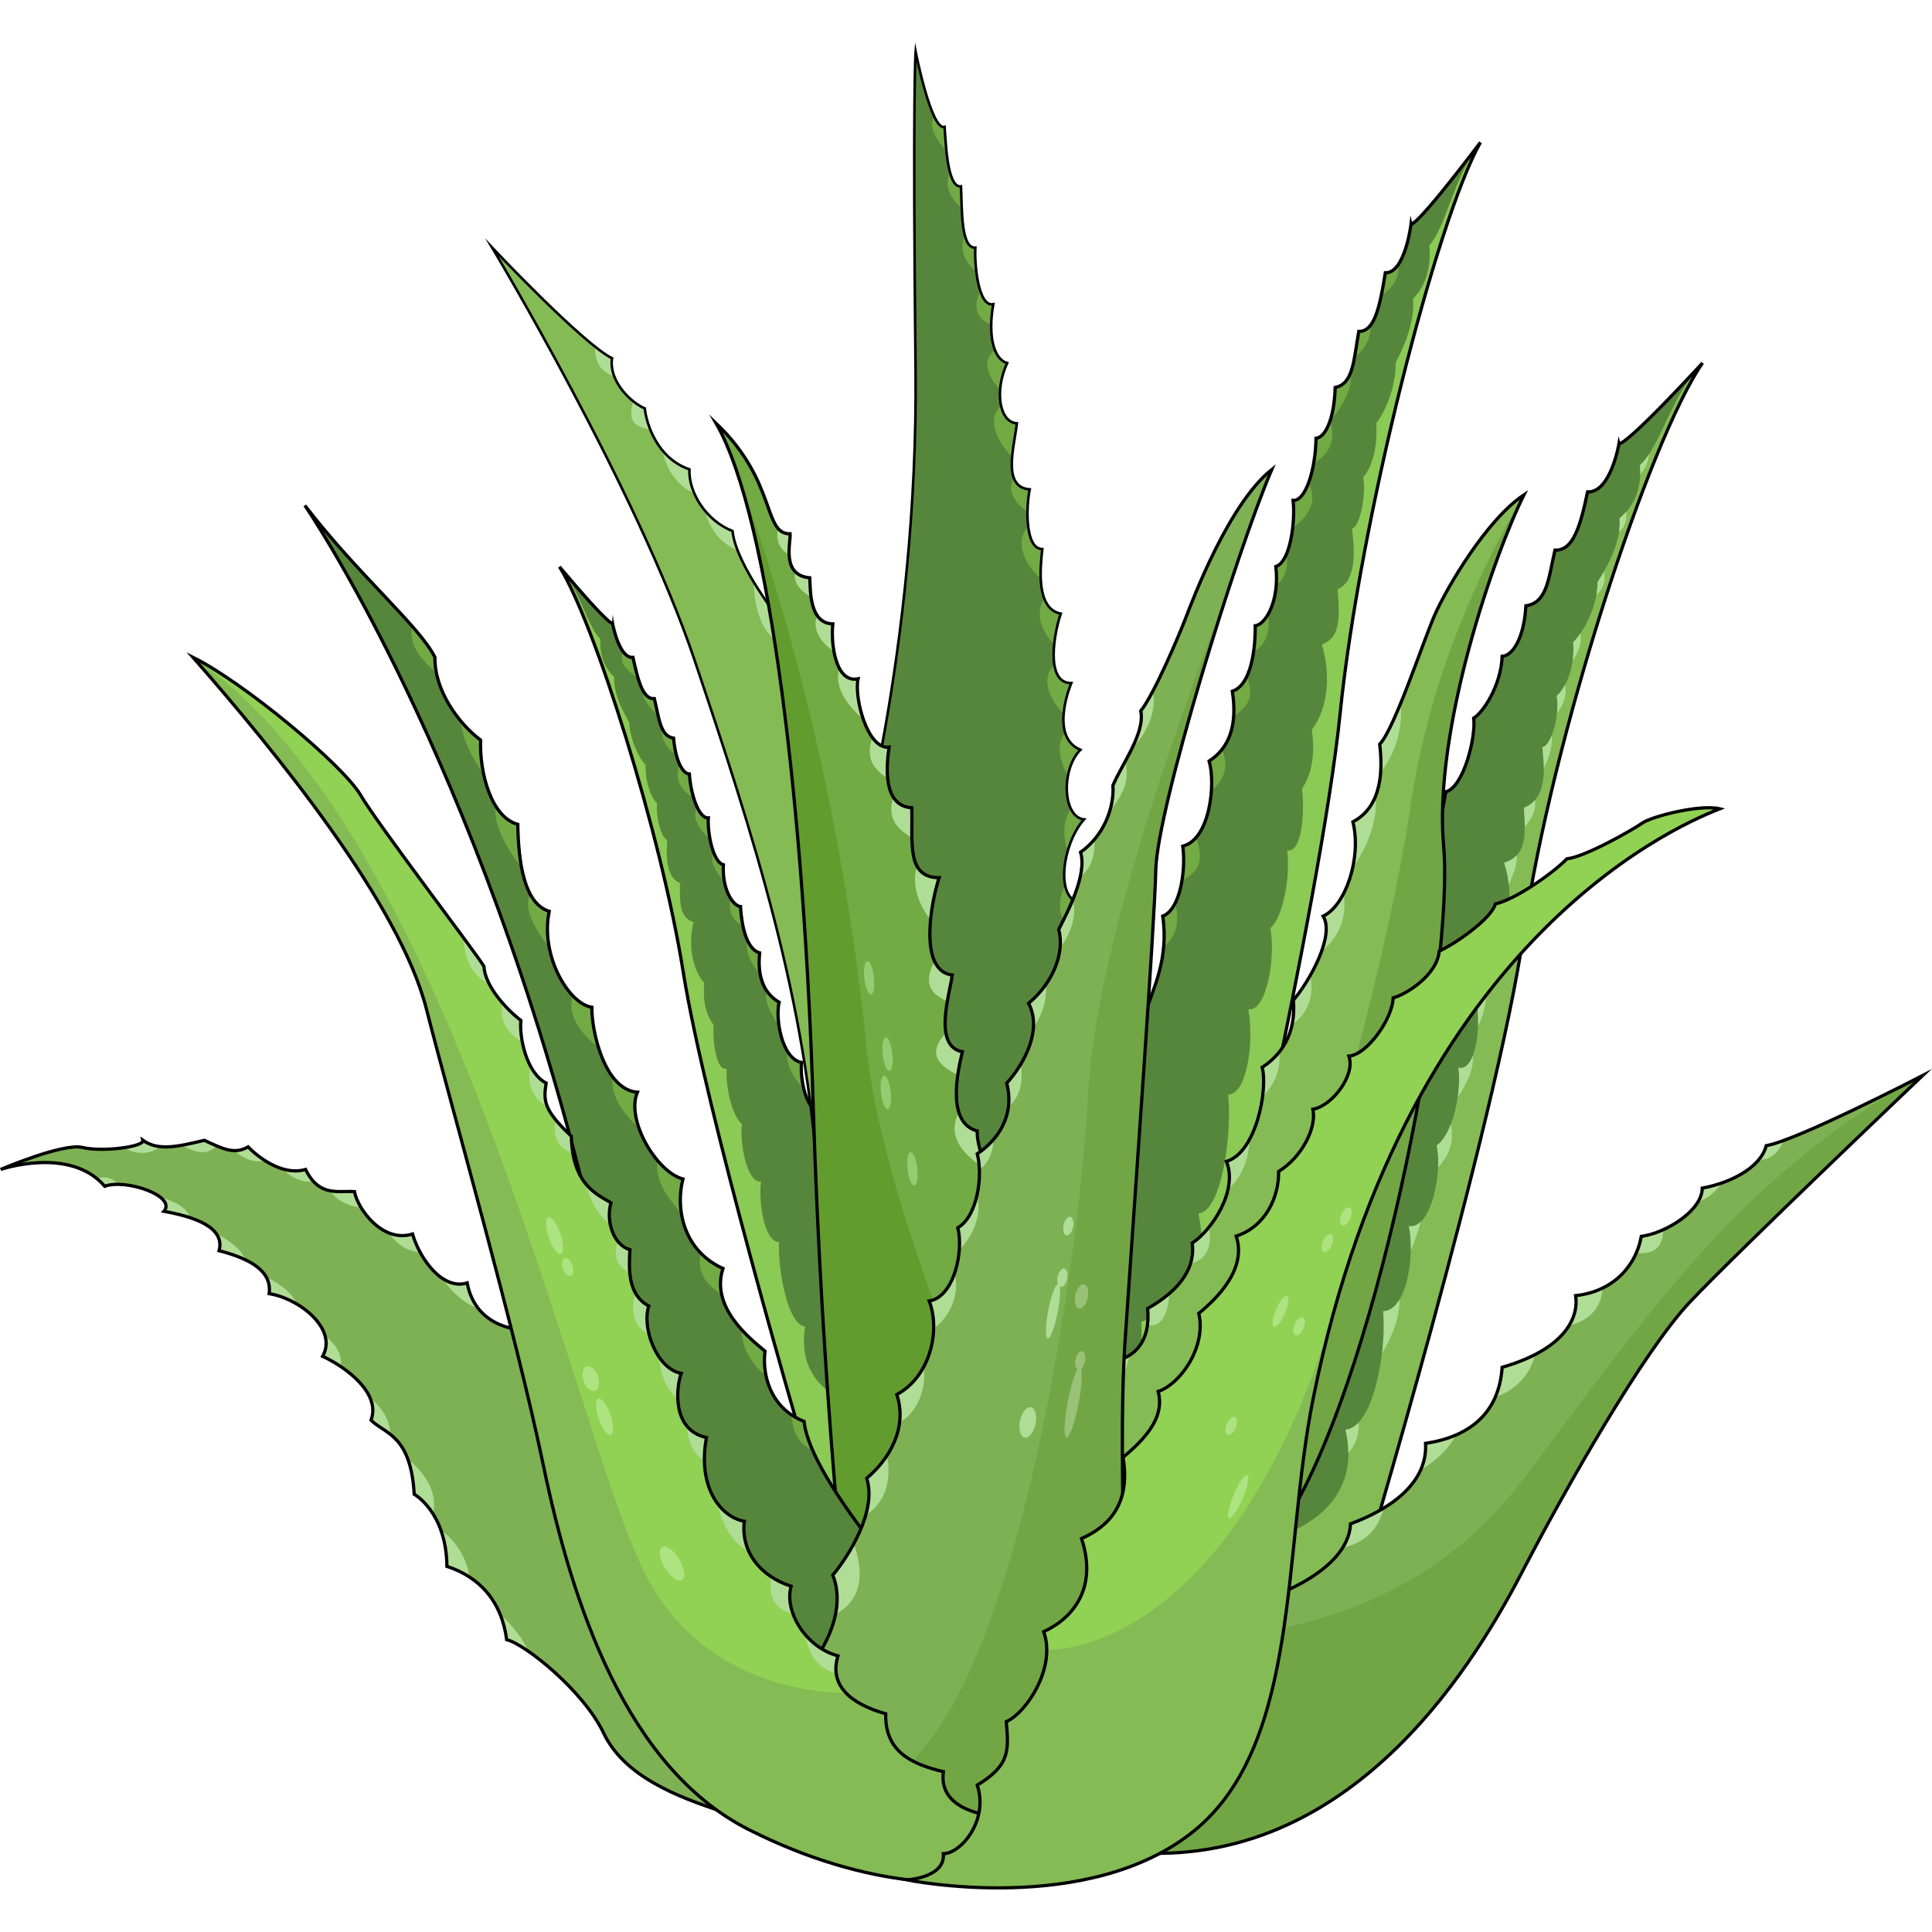 <?xml version="1.0" encoding="utf-8"?>
<!-- Created by: Science Figures, www.sciencefigures.org, Generator: Science Figures Editor -->
<!DOCTYPE svg PUBLIC "-//W3C//DTD SVG 1.1//EN" "http://www.w3.org/Graphics/SVG/1.1/DTD/svg11.dtd">
<svg version="1.1" id="Layer_1" xmlns="http://www.w3.org/2000/svg" xmlns:xlink="http://www.w3.org/1999/xlink" 
	 width="800px" height="800px" viewBox="0 0 758.569 725.193" enable-background="new 0 0 758.569 725.193"
	 xml:space="preserve">
<g>
	<g>
		<path fill="#56863B" d="M476.386,519.248c0,0,42.062-179.968,49.801-255.876C533.924,187.463,564,69.934,581.261,39.217
			c-26.451,34.917-27.225,32.01-27.225,32.01s-2.382,19.462-10.108,19.177c-2.285,14.402-4.484,23.138-10.431,23.026
			c-1.95,11.16-2.153,20.675-9.261,21.997c-0.34,12.552-3.957,19.69-7.519,19.948c-0.159,11.739-3.888,24.688-9.015,24.42
			c0.941,7.473-0.859,24.044-6.766,25.955c1.551,13.326-3.938,22.776-8.088,23.245c0.061,2.923,0.016,22.714-8.994,25.72
			c2.164,13.854-1.51,22.499-9.133,27.427c2.645,8.56,0.481,30.691-10.334,33.406c1.255,8.719-0.7,24.725-7.861,27.482
			c2.507,16.88-4.012,28.931-6.469,37.118c-9.619,32.055-43.113,201.574-43.113,201.574l68.195-17.627"/>
		<g>
			<path fill="#72AA44" d="M489.523,248.951c-1.313,2.749-3.137,4.918-5.668,5.763c0.572,3.665,0.726,6.954,0.516,9.917
				C491.236,260.082,492.119,255.729,489.523,248.951z"/>
			<path fill="#72AA44" d="M542.307,99.448c3.746-2.667,7.519-6.785,6.685-12.248c-1.352,1.964-3.019,3.279-5.063,3.204
				C543.398,93.737,542.874,96.762,542.307,99.448z"/>
			<path fill="#72AA44" d="M533.497,113.43c-0.636,3.639-1.087,7.101-1.651,10.164c3.465-2.63,6.53-6.945,6.256-12.568
				C536.855,112.63,535.359,113.465,533.497,113.43z"/>
			<path fill="#72AA44" d="M530.102,130.091c-1.188,2.86-2.942,4.792-5.865,5.335c-0.34,12.552-3.957,19.69-7.519,19.948
				c-0.044,3.281-0.368,6.657-0.923,9.812c4.556-2.579,9.364-7.566,6.461-16.72C522.256,148.466,531.738,138.215,530.102,130.091z"
				/>
			<path fill="#72AA44" d="M464.389,315.547c0.535,3.712,0.484,8.746-0.3,13.516c7.59-3.995,8.26-8.277,5.579-16.975
				C468.205,313.795,466.457,315.028,464.389,315.547z"/>
			<path fill="#72AA44" d="M492.85,228.994c0.025,1.246,0.029,5.554-0.668,10.32c5.398-3.189,6.512-8.737,5.738-14.842
				C496.37,227.19,494.504,228.807,492.85,228.994z"/>
			<path fill="#72AA44" d="M479.781,277.575c-1.406,1.783-3.1,3.3-5.059,4.566c0.865,2.8,1.211,7.055,0.912,11.604
				C480.93,289.152,482.588,284.344,479.781,277.575z"/>
			<path fill="#72AA44" d="M456.527,343.03c0.624,4.205,0.688,8.109,0.395,11.729c3.371-2.333,6.854-7.146,4.513-16.859
				C460.191,340.371,458.572,342.242,456.527,343.03z"/>
			<path fill="#72AA44" d="M507.703,179.795c0.348,2.757,0.32,6.752-0.147,10.793c5.387-3.854,10.347-10.104,6.188-17.583
				C512.182,177.167,510.095,179.919,507.703,179.795z"/>
			<path fill="#72AA44" d="M500.938,205.75c0.295,2.526,0.334,4.913,0.18,7.126c3.866-2.636,4.737-7.295,3.949-11.902
				C504.012,203.409,502.648,205.196,500.938,205.75z"/>
		</g>
		<path fill="#8BCA54" d="M554.799,100.617c0.932,9.762-4.374,20.183-6.848,25.297c0.313,6.388-2.601,17.149-7.62,23.616
			c0.736,9.201-1.675,17.323-5.095,21.136c1.229,6.186-1.08,19.382-4.377,20.184c0.466,4.882,2.894,20.039-5.658,23.863
			c0.896,11.538,1.047,18.882-6.186,21.699c4.263,14.146,1.209,27.05-3.961,33.338c1.641,11.662-0.728,18.322-3.862,23.384
			c1.118,7.861,0.21,25.275-5.774,24.013c1.355,11.548-2.102,27.103-6.668,30.554c2.207,10.793-1.318,33.18-8.631,31.836
			c2.217,11.374,0.012,33.26-7.932,33.559c1.629,15.04-2.381,45.875-11.641,46.691c7.389,33.499-22.387,42.469-22.387,42.469
			l0.785,68.612l26.195-6.771l1.245-44.848c0,0,42.062-179.968,49.801-255.876C533.924,187.463,564,69.934,581.261,39.217
			c-10.479,13.433-13.519,33.42-20.075,40.432C561.862,85.843,560.93,94.454,554.799,100.617z"/>
		<path fill="none" stroke="#000000" stroke-width="1.269" stroke-linecap="round" stroke-miterlimit="10" d="M476.386,519.248
			c0,0,42.062-179.968,49.801-255.876C533.924,187.463,564,69.934,581.261,39.217c-26.451,34.917-27.225,32.01-27.225,32.01
			s-2.382,19.462-10.108,19.177c-2.285,14.402-4.484,23.138-10.431,23.026c-1.95,11.16-2.153,20.675-9.261,21.997
			c-0.34,12.552-3.957,19.69-7.519,19.948c-0.159,11.739-3.888,24.688-9.015,24.42c0.941,7.473-0.859,24.044-6.766,25.955
			c1.551,13.326-3.938,22.776-8.088,23.245c0.061,2.923,0.016,22.714-8.994,25.72c2.164,13.854-1.51,22.499-9.133,27.427
			c2.645,8.56,0.481,30.691-10.334,33.406c1.255,8.719-0.7,24.725-7.861,27.482c2.507,16.88-4.012,28.931-6.469,37.118
			c-9.619,32.055-43.113,201.574-43.113,201.574l68.195-17.627"/>
		<g>
			<path fill="#56863B" d="M314.34,546.957c0,0-37.459-127.798-46.086-182.006c-8.627-54.211-34.964-137.59-48.588-159.094
				c20.387,24.235,20.825,22.126,20.825,22.126s2.495,13.887,8.026,13.445c2.223,10.261,4.154,16.459,8.414,16.197
				c1.854,7.945,2.385,14.764,7.537,15.494c0.75,8.993,3.635,14.002,6.199,14.078c0.588,8.416,3.789,17.589,7.453,17.24
				c-0.371,5.389,1.594,17.219,5.906,18.41c-0.571,9.605,3.748,16.216,6.742,16.424c0.076,2.101,0.91,16.296,7.494,18.173
				c-0.99,10.006,1.994,16.092,7.662,19.391c-1.549,6.223,0.898,22.031,8.766,23.648c-0.547,6.291,1.506,17.713,6.754,19.471
				c-1.113,12.184,4.048,20.63,6.145,26.426c8.197,22.698,39.091,143.262,39.091,143.262l-49.63-10.555"/>
			<g>
				<path fill="#72AA44" d="M278.78,312.805c-0.585-3.092-0.806-6.234-0.659-8.367c-1.639,0.156-3.184-1.595-4.444-4.328
					C271.246,304.596,275.035,309.391,278.78,312.805z"/>
				<path fill="#72AA44" d="M284.027,322.848c-1.592-0.439-2.863-2.331-3.816-4.811c-1.903,3.828,1.154,7.914,4.242,11.568
					C284.059,327.589,283.881,325.318,284.027,322.848z"/>
				<path fill="#72AA44" d="M291.742,347.018c-0.757-3.539-0.939-6.819-0.973-7.747c-1.186-0.083-2.577-1.17-3.791-3.047
					C285.685,340.499,287.289,344.623,291.742,347.018z"/>
				<path fill="#72AA44" d="M252.455,254.454c-0.549,3.612,3.193,7.184,5.925,9.775c-0.469-2.02-0.901-4.26-1.448-6.603
					C255.066,257.741,253.646,256.616,252.455,254.454z"/>
				<path fill="#72AA44" d="M250.598,249.789c-0.719-2.341-1.385-5.152-2.08-8.36c-1.468,0.117-2.72-0.78-3.77-2.154
					C242.834,243.426,245.928,246.372,250.598,249.789z"/>
				<path fill="#72AA44" d="M298.264,357.444c-2.156-0.615-3.692-2.553-4.791-4.953c-1.239,4.722,1.918,9.777,5.026,13.402
					C298.043,363.454,297.946,360.653,298.264,357.444z"/>
				<path fill="#72AA44" d="M259.688,268.646c-0.461,3.314,1.406,8.353,5.823,10.912c-0.472-1.841-0.838-3.985-1.043-6.437
					C262.074,272.781,260.684,271.116,259.688,268.646z"/>
				<path fill="#72AA44" d="M272.395,296.69c-0.883-2.884-1.5-6.243-1.727-9.492c-1.271-0.037-2.619-1.288-3.747-3.63
					C264.211,288.843,267.733,293.992,272.395,296.69z"/>
				<path fill="#72AA44" d="M314.691,400.484c-2.288-0.471-4.115-2.146-5.521-4.434c-0.914,6.432,3.956,12.24,6.425,14.72
					C314.729,407.203,314.445,403.322,314.691,400.484z"/>
				<path fill="#72AA44" d="M305.926,376.835c-1.951-1.136-3.576-2.611-4.838-4.455c-1.124,3.834,0.869,7.697,4.844,14.156
					C305.328,382.792,305.35,379.151,305.926,376.835z"/>
			</g>
			<path fill="#8BCA54" d="M241.135,249.087c-0.271,7.031,3.955,14.342,5.938,17.936c0.033,4.591,2.559,12.221,6.422,16.707
				c-0.155,6.622,1.902,12.373,4.514,15.003c-0.633,4.475,1.555,13.869,3.953,14.344c-0.137,3.515-1.264,14.46,5.025,16.942
				c-0.175,8.302,0.014,13.576,5.317,15.376c-2.485,10.274,0.228,19.438,4.191,23.788c-0.706,8.415,1.267,13.121,3.719,16.655
				c-0.483,5.674,0.874,18.135,5.115,17.049c-0.507,8.323,2.604,19.372,6.019,21.711c-1.143,7.809,2.292,23.758,7.482,22.57
				c-1.13,8.226,1.34,23.855,7.047,23.825c-0.559,10.839,3.569,32.834,10.242,33.136c-3.939,24.254,17.779,29.778,17.779,29.778
				l2.217,49.236l-19.064-4.056l-2.711-32.131c0,0-37.459-127.798-46.086-182.006c-8.627-54.211-34.964-137.59-48.588-159.094
				c8.061,9.314,11.051,23.558,16.038,28.386C235.469,238.707,236.489,244.854,241.135,249.087z"/>
			<path fill="none" stroke="#000000" stroke-width="1.269" stroke-linecap="round" stroke-miterlimit="10" d="M314.34,546.957
				c0,0-37.459-127.798-46.086-182.006c-8.627-54.211-34.964-137.59-48.588-159.094c20.387,24.235,20.825,22.126,20.825,22.126
				s2.495,13.887,8.026,13.445c2.223,10.261,4.154,16.459,8.414,16.197c1.854,7.945,2.385,14.764,7.537,15.494
				c0.75,8.993,3.635,14.002,6.199,14.078c0.588,8.416,3.789,17.589,7.453,17.24c-0.371,5.389,1.594,17.219,5.906,18.41
				c-0.571,9.605,3.748,16.216,6.742,16.424c0.076,2.101,0.91,16.296,7.494,18.173c-0.99,10.006,1.994,16.092,7.662,19.391
				c-1.549,6.223,0.898,22.031,8.766,23.648c-0.547,6.291,1.506,17.713,6.754,19.471c-1.113,12.184,4.048,20.63,6.145,26.426
				c8.197,22.698,39.091,143.262,39.091,143.262l-49.63-10.555"/>
		</g>
		<path fill="#56863B" d="M533.723,604.195c0,0,53.736-179.298,64.641-255.076c10.904-75.778,49.064-192.83,70.092-223.276
			c-31.932,34.506-32.773,31.587-32.773,31.587s-3.262,19.424-12.344,19.02c-3.027,14.366-5.822,23.066-12.809,22.864
			c-2.56,11.128-3.025,20.638-11.41,21.852c-0.7,12.545-5.122,19.626-9.316,19.829c-0.465,11.735-7.687,22.257-11.18,24.28
			c0.931,7.486-3.961,27.112-10.947,28.932c-2.563,13.557-2.798,19.627-7.687,20.032c0,10.722-41.841,118.58-53.913,150.48
			c-12.072,31.898-55.488,200.88-55.488,200.88l80.605-16.579"/>
		<path fill="#84BB54" d="M635.879,186.827c0.864,9.775-5.625,20.113-8.654,25.189c0.216,6.392-3.463,17.106-9.521,23.497
			c0.648,9.21-2.38,17.293-6.49,21.054c1.297,6.204-1.732,19.362-5.627,20.114c0.43,4.887,2.925,20.08-7.223,23.772
			c0.779,11.55,0.781,18.896-7.787,21.602c4.674,14.208,0.778,27.064-5.451,33.272c1.65,11.686-1.291,18.307-5.102,23.321
			c1.131,7.877-0.351,25.275-7.359,23.922c1.32,11.565-3.115,27.064-8.566,30.445c2.337,10.826-2.336,33.155-10.903,31.703
			c2.337,11.403-0.778,33.251-10.124,33.43c1.559,15.063-3.895,45.83-14.799,46.506c7.889,33.606-27.334,42.12-27.334,42.12
			l-0.709,68.614l30.965-6.369l2.529-44.824c0,0,53.736-179.298,64.641-255.076c10.904-75.778,49.064-192.83,70.092-223.276
			c-12.645,13.269-16.691,33.207-24.57,40.118C644.535,172.164,643.234,180.759,635.879,186.827z"/>
		<g>
			<path fill="#B0DD96" d="M647.492,161.613c-1.137,1.738-2.32,3.219-3.607,4.348c0.116,1.107,0.166,2.293,0.135,3.525
				C645.635,167.746,647.082,165.219,647.492,161.613z"/>
			<path fill="#B0DD96" d="M629.727,207.757c-0.929,1.648-1.807,3.093-2.502,4.258c0.048,1.423-0.107,3.068-0.429,4.824
				C628.59,215.313,630.77,212.409,629.727,207.757z"/>
			<path fill="#B0DD96" d="M617.457,242.731c2.328-3.393,3.707-6.728,3.07-10.753c-0.872,1.27-1.813,2.466-2.824,3.535
				C617.879,238.026,617.775,240.451,617.457,242.731z"/>
			<path fill="#B0DD96" d="M590.576,322.055c0.973,2.957,1.57,5.854,1.856,8.646c1.684-4.138,3.302-7.757,3.187-11.652
				C594.416,320.352,592.781,321.358,590.576,322.055z"/>
			<path fill="#B0DD96" d="M611.213,256.566c0.389,1.863,0.387,4.354,0.09,6.947c2.535-3.492,4.063-7.155,3.189-11.322
				C613.536,253.968,612.423,255.458,611.213,256.566z"/>
			<path fill="#B0DD96" d="M549.531,493.503c-1.665,2.801-3.813,4.594-6.461,4.645c0.469,4.523,0.303,10.464-0.451,16.58
				C546.727,507.656,549.49,500.966,549.531,493.503z"/>
			<path fill="#B0DD96" d="M528.271,544.654c0.768,3.267,1.122,6.293,1.146,9.101c2.352-2.59,4.354-6.442,4.023-11.925
				C531.887,543.515,530.161,544.537,528.271,544.654z"/>
			<path fill="#B0DD96" d="M635.879,186.827c0.156,1.775,0.068,3.57-0.195,5.348c1.533-1.108,3.078-3.366,2.85-7.94
				C637.749,185.136,636.873,186.005,635.879,186.827z"/>
			<path fill="#B0DD96" d="M557.902,462.944c-1.393,1.371-2.968,2.069-4.708,1.774c0.56,2.73,0.804,6.063,0.727,9.551
				C555.441,470.691,556.848,466.797,557.902,462.944z"/>
			<path fill="#B0DD96" d="M602.69,297.469c-1.093,1.28-2.503,2.32-4.327,2.984c0.182,2.691,0.318,5.151,0.317,7.38
				C601.571,304.794,603.221,301.325,602.69,297.469z"/>
			<path fill="#B0DD96" d="M564.098,433.015c0.531,2.463,0.697,5.524,0.539,8.764c3.721-4.304,6.606-9.408,5.016-17.097
				C568.127,428.637,566.188,431.719,564.098,433.015z"/>
			<path fill="#B0DD96" d="M580.322,386.23c1.904-3.97,3.348-8.421,2.996-13.073c-0.924,2.075-2.063,3.87-3.295,5.491
				C580.318,380.697,580.433,383.39,580.322,386.23z"/>
			<path fill="#B0DD96" d="M585.387,357.525c4.767-4.941,7.506-9.507,6.214-14.356c-1.278,5.102-3.632,9.325-6.476,12.159
				C585.232,356.081,585.318,356.812,585.387,357.525z"/>
			<path fill="#B0DD96" d="M572.664,402.57c0.415,3.633,0.261,7.654-0.313,11.566c3.952-5.871,6.379-11.627,5.958-16.309
				C577.081,401.013,575.25,403.069,572.664,402.57z"/>
			<path fill="#B0DD96" d="M605.586,276.68c0.154,1.752,0.572,4.832,0.578,8.23c2.064-3.939,3.438-8.62,3.139-12.994
				C608.285,274.514,606.993,276.409,605.586,276.68z"/>
		</g>
		<path fill="none" stroke="#000000" stroke-width="1.269" stroke-linecap="round" stroke-miterlimit="10" d="M533.723,604.195
			c0,0,53.736-179.298,64.641-255.076c10.904-75.778,49.064-192.83,70.092-223.276c-31.932,34.506-32.773,31.587-32.773,31.587
			s-3.262,19.424-12.344,19.02c-3.027,14.366-5.822,23.066-12.809,22.864c-2.56,11.128-3.025,20.638-11.41,21.852
			c-0.7,12.545-5.122,19.626-9.316,19.829c-0.465,11.735-7.687,22.257-11.18,24.28c0.931,7.486-3.961,27.112-10.947,28.932
			c-2.563,13.557-2.798,19.627-7.687,20.032c0,10.722-41.841,118.58-53.913,150.48c-12.072,31.898-55.488,200.88-55.488,200.88
			l80.605-16.579"/>
		<path fill="#84BB54" d="M438.321,517.492c0,0,14.019-1.824,12.267-20.398c14.018-7.919,18.69-17.054,17.522-25.68
			c7.594-5.074,18.107-20.532,13.435-32.086c11.682-3.436,16.354-28.301,14.018-36.927c7.01-4.567,13.435-12.687,12.267-26.388
			c6.425-7.611,16.354-25.372,11.682-32.983c8.761-4.06,15.187-22.835,11.683-37.044c11.682-6.089,11.682-20.805,10.514-30.447
			c5.84-6.089,16.938-40.087,21.611-50.745c4.672-10.656,20.442-37.551,35.045-47.192c-11.682,23.343-35.629,92.355-31.541,138.025
			c4.09,45.67-23.363,200.694-60.746,262.983c-37.382,62.29-71.26,54.678-71.26,54.678l-31.301-19.283"/>
		<g>
			<path fill="#B0DD96" d="M459.197,491.128c-2.354,2.043-5.203,4.041-8.609,5.965c0.235,2.502,0.178,4.692-0.086,6.623
				C455.591,504.331,458.413,500.535,459.197,491.128z"/>
			<path fill="#B0DD96" d="M468.11,471.414c0.354,2.619,0.167,5.284-0.653,7.949c5.605-0.98,8.742-5.979,7.204-14.198
				C472.508,467.833,470.199,470.017,468.11,471.414z"/>
			<path fill="#B0DD96" d="M495.563,402.401c0.715,2.64,0.77,6.801,0.172,11.401c5.066-4.842,7.174-10.93,6.542-17.426
				C500.295,398.855,497.963,400.836,495.563,402.401z"/>
			<path fill="#B0DD96" d="M443.439,515.476c-2.701,1.696-5.118,2.016-5.118,2.016l-3.526,9.778
				C438.313,526.286,442.029,523.292,443.439,515.476z"/>
			<path fill="#B0DD96" d="M542.081,286.55c5.723-7.159,8.769-17.003,7.856-27.073c-3.074,7.492-6.027,13.764-8.23,16.062
				C542.102,278.805,542.362,282.653,542.081,286.55z"/>
			<path fill="#B0DD96" d="M490.462,430.941c-2.284,4.127-5.257,7.311-8.917,8.387c1.397,3.455,1.43,7.26,0.595,11.032
				C487.296,445.739,490.579,438.531,490.462,430.941z"/>
			<path fill="#B0DD96" d="M527.539,334.151c-2.171,4.214-4.954,7.454-8.028,8.878c2.007,3.27,1.316,8.413-0.63,13.819
				C526.359,350.79,528.902,342.808,527.539,334.151z"/>
			<path fill="#B0DD96" d="M514.418,366.362c-2.164,3.806-4.553,7.239-6.589,9.651c0.306,3.587,0.087,6.787-0.522,9.645
				C512.151,382.279,516.479,375.847,514.418,366.362z"/>
			<path fill="#B0DD96" d="M531.193,305.986c1.403,5.691,1.211,12.114-0.084,18.031c5.348-7.447,10.191-18.868,8.855-27.81
				C538.316,300.199,535.578,303.7,531.193,305.986z"/>
		</g>
		<path fill="#72A644" d="M554.248,297.315c-9.689,65.6-33.508,141.094-45.215,191.353c-11.707,50.258-40.658,78.193-40.658,78.193
			l-9.568,38.758l-6.771,25.439c13.4-4.689,33.174-17.675,54.041-52.447c37.383-62.289,64.836-217.313,60.746-262.983
			c-4.088-45.67,19.859-114.683,31.541-138.025C598.363,177.602,563.937,231.715,554.248,297.315z"/>
		<path fill="none" stroke="#000000" stroke-width="1.269" stroke-linecap="round" stroke-miterlimit="10" d="M438.321,517.492
			c0,0,14.019-1.824,12.267-20.398c14.018-7.919,18.69-17.054,17.522-25.68c7.594-5.074,18.107-20.532,13.435-32.086
			c11.682-3.436,16.354-28.301,14.018-36.927c7.01-4.567,13.435-12.687,12.267-26.388c6.425-7.611,16.354-25.372,11.682-32.983
			c8.761-4.06,15.187-22.835,11.683-37.044c11.682-6.089,11.682-20.805,10.514-30.447c5.84-6.089,16.938-40.087,21.611-50.745
			c4.672-10.656,20.442-37.551,35.045-47.192c-11.682,23.343-35.629,92.355-31.541,138.025
			c4.09,45.67-23.363,200.694-60.746,262.983c-37.382,62.29-71.26,54.678-71.26,54.678l-31.301-19.283"/>
		<path fill="#84BB54" d="M306.579,227.505c0,0-17.768-22.254-19.086-35.684c-10.195-4-17.208-14.854-16.882-24.243
			c-12.498-4.246-16.828-17.634-17.485-23.92c-4.932-2.001-14.167-10.264-12.853-19.694c-11.512-5.715-47.047-43.424-47.047-43.424
			s57.021,95.026,79.607,162.348c22.588,67.322,44.063,133.851,48.043,206.36c3.979,72.509,20.195,64.591,20.195,64.591V381.593"/>
		<g>
			<path fill="#B0DD96" d="M255.328,152.021c-1.289-3.192-1.957-6.206-2.184-8.375c-1.316-0.534-2.941-1.518-4.591-2.848
				C247.1,147.154,247.24,150.505,255.328,152.021z"/>
			<path fill="#B0DD96" d="M270.648,167.554c-4.438-1.508-7.844-4.169-10.426-7.253c0.988,6.755,5.891,14.216,12.303,16.577
				C271.219,173.806,270.543,170.605,270.648,167.554z"/>
			<path fill="#B0DD96" d="M241.185,131.095c-0.854-2.235-1.249-4.644-0.901-7.137c-1.731-0.86-4.01-2.447-6.626-4.517
				C233.428,123.749,234.656,128.981,241.185,131.095z"/>
			<path fill="#B0DD96" d="M289.574,199.4c-1.045-2.698-1.779-5.296-2.008-7.628c-4.252-1.668-7.953-4.526-10.805-7.971
				C278.752,191.816,283.596,196.948,289.574,199.4z"/>
			<path fill="#B0DD96" d="M306.726,227.405c0,0-5.581-6.949-10.731-15.421c-0.08,9.979,3.628,22.721,12.753,24.409L306.726,227.405
				z"/>
		</g>
		<path fill="none" stroke="#000000" stroke-linecap="round" stroke-miterlimit="10" d="M306.829,227.505
			c0,0-17.893-22.254-19.211-35.684c-10.195-4-17.271-14.854-16.944-24.243c-12.498-4.246-16.859-17.634-17.517-23.92
			c-4.932-2.001-14.183-10.264-12.868-19.694c-11.512-5.715-47.055-43.424-47.055-43.424s57.018,95.026,79.604,162.348
			c22.588,67.322,44.312,133.851,48.291,206.36c3.979,72.509,20.443,64.591,20.443,64.591V381.593"/>
		<polyline fill="#56863B" points="433.064,395.296 381.371,547.53 343.697,532.814 		"/>
		<path fill="#56863B" d="M334.578,327.573c0,0,26.066-88.607,24.897-199.23S359.511,3.53,359.511,3.53s6.14,31.189,11.372,29.579
			c0.402,4.428,0.806,24.155,6.44,23.35c0.402,9.66-0.001,24.402,5.634,24.076c-0.402,6.918,1.204,23.422,7.042,22.215
			c-2.213,12.478,0.204,21.633,5.437,23.093c-5.232,11.522-2.795,23.347,3.834,23.673c-1.018,9.182-5.99,25.136,5.04,25.941
			c-1.447,6.843-1.902,23.432,4.94,23.432c-0.805,7.245-2.57,23.455,7.248,25.374c-2.21,7.379-6.338,27.263,4.127,27.263
			c0,0-8.957,20.961,3.588,26.184c-7.646,7.647-7.051,26.326,1.41,27.333c-8.453,9.423-11.672,31.56-1.207,32.768
			c0,0-6.844,20.93-3.221,30.59s0.279,48.301,0.279,48.301l-17.959,26.088l-15.135,12.805h-22.309"/>
		<g>
			<path fill="#72AA44" d="M383.356,90.041c-0.435-3.562-0.537-7.107-0.397-9.503c-2.07,0.12-3.322-1.797-4.102-4.743
				C376.809,80.098,377.882,85.608,383.356,90.041z"/>
			<path fill="#72AA44" d="M377.613,65.08c-0.127-2.978-0.178-5.985-0.287-8.616c-2.049,0.293-3.404-2.135-4.32-5.549
				C371.123,54.661,371.68,60.044,377.613,65.08z"/>
			<path fill="#72AA44" d="M395.436,125.843c-2.042-0.57-3.652-2.315-4.729-4.968c-5.757,3.688-2.579,10.665,1.98,15.316
				C392.949,132.94,393.83,129.378,395.436,125.843z"/>
			<path fill="#72AA44" d="M398.092,171.039c-2.728,3.901-0.216,9.692,5.341,13.15c0.052-3.334,0.412-6.536,0.877-8.733
				C400.912,175.209,399.036,173.521,398.092,171.039z"/>
			<path fill="#72AA44" d="M370.889,33.12c-1.313,0.404-2.681-1.255-3.996-3.967c-2.531,3.388,0.381,8.826,4.713,13.404
				C371.188,38.525,371.038,34.766,370.889,33.12z"/>
			<path fill="#72AA44" d="M384.902,97.495c-3.717,8.104,0.034,11.668,4.287,13.229c0.044-2.451,0.305-5.124,0.811-7.973
				C387.678,103.232,386.025,100.903,384.902,97.495z"/>
			<path fill="#72AA44" d="M421.111,351.306c1.263-7.245,3.305-13.496,3.305-13.496c-3.424-0.395-5.375-3.037-6.165-6.735
				C412.775,340.492,419.766,349.68,421.111,351.306z"/>
			<path fill="#72AA44" d="M399.27,149.516c-3.104-0.153-5.289-2.828-6.198-6.813c-5.896,4.815-1.643,13.835,4.327,20.031
				C397.77,158.198,398.852,153.287,399.27,149.516z"/>
			<path fill="#72AA44" d="M414.061,244.332c-5.557,4.904-2.227,13.336,3.549,19.413c0.494-6.319,3.016-12.219,3.016-12.219
				C416.531,251.525,414.677,248.478,414.061,244.332z"/>
			<path fill="#72AA44" d="M420.463,300.841c-3,4.451-3.295,10.419-1.299,16.855c1.333-4.805,3.594-9.46,6.459-12.654
				C423.313,304.767,421.592,303.168,420.463,300.841z"/>
			<path fill="#72AA44" d="M410.055,218.374c-3.607,5.132-1.681,12.303,3.976,18.195c0.474-4.724,1.612-9.452,2.468-12.307
				C413.201,223.618,411.215,221.359,410.055,218.374z"/>
			<path fill="#72AA44" d="M418.225,270.962c-3.742,4.565-2.074,11.242,1.098,16.92c0.738-3.905,2.361-7.644,4.891-10.173
				C420.904,276.332,419.102,273.856,418.225,270.962z"/>
			<path fill="#72AA44" d="M408.63,210.461c-0.181-4.3,0.296-8.661,0.62-11.573c-3.357,0-4.955-3.996-5.543-8.873
				C398.269,195.74,402.037,204.758,408.63,210.461z"/>
		</g>
		<path fill="none" stroke="#000000" stroke-linecap="round" stroke-miterlimit="10" d="M334.578,327.823
			c0,0,26.066-88.732,24.897-199.355s0.035-124.875,0.035-124.875s6.14,31.158,11.372,29.548c0.402,4.428,0.806,24.14,6.44,23.334
			c0.402,9.66-0.001,24.395,5.634,24.068c-0.402,6.918,1.204,23.418,7.042,22.211c-2.213,12.478,0.204,21.631,5.437,23.091
			c-5.232,11.522-2.795,23.346,3.834,23.672c-1.018,9.182-5.99,25.135,5.04,25.94c-1.447,6.843-1.902,23.432,4.94,23.432
			c-0.805,7.245-2.57,23.455,7.248,25.374c-2.496,7.165-6.338,27.263,4.127,27.263c0,0-8.957,20.961,3.588,26.184
			c-7.646,7.647-7.051,26.326,1.41,27.333c-8.453,9.423-11.672,31.56-1.207,32.768c0,0-6.844,20.93-3.221,30.59
			s0.279,48.301,0.279,48.301l-17.959,26.338l-15.135,13.055h-22.309"/>
		<path fill="#72AA44" d="M332.871,620.875c0,0-10.16-90.518-13.568-203.161c-3.409-112.643-16.531-230.65-38.139-268.197
			c23.924,22.798,18.3,43.585,29.066,43.382c0.236,3.661-3.509,16.27,7.727,17.286c0.232,4.88-0.189,17.893,9.033,18.098
			c-0.843,7.728,1.028,23.385,9.924,21.556c-1.638,7.524,3.747,27.859,12.173,26.843c-1.171,7.931-2.341,23.145,8.896,23.772
			c0.469,13.236-2.34,27.471,10.768,27.471c-3.041,8.947-8.426,36.605,5.148,38.231c-0.934,7.117-7.725,28.062,3.98,30.095
			c-2.106,8.54-6.131,28.061,5.83,31.111c-0.445,5.695,4.939,18.868,4.939,18.868S435.359,645.503,332.871,620.875z"/>
		<g>
			<path fill="#B0DD96" d="M339.01,265.848c-2.037-5.761-2.887-12.378-2.096-16.01c-3.439,0.707-5.824-1.204-7.412-4.254
				C327.635,252.643,331.506,259.159,339.01,265.848z"/>
			<path fill="#B0DD96" d="M327.456,239.199c-0.712-3.852-0.788-7.963-0.466-10.917c-2.965-0.066-4.93-1.459-6.242-3.476
				C318.804,230.782,322.349,235.567,327.456,239.199z"/>
			<path fill="#B0DD96" d="M317.957,210.184c-2.729-0.247-4.567-1.18-5.801-2.5c-0.705,3.711,1.137,7.077,6.299,10.098
				C318.041,214.845,318.042,211.97,317.957,210.184z"/>
			<path fill="#B0DD96" d="M349.087,276.68c-2.487,0.3-4.706-1.268-6.561-3.81c-1.651,4.943-2.325,10.982,6.004,15.983
				C348.111,284.587,348.598,279.998,349.087,276.68z"/>
			<path fill="#B0DD96" d="M309.842,201.108c-0.165-3.303,0.492-6.611,0.389-8.21c-2.072,0.04-3.536-0.702-4.722-2.083
				C304.359,195.506,306.268,199.19,309.842,201.108z"/>
			<path fill="#B0DD96" d="M387.148,442.268c-1.557-4.35-3.729-11.206-3.439-14.907c-3.917-0.999-6.111-3.77-7.229-7.336
				C370.619,431.116,381.649,439.123,387.148,442.268z"/>
			<path fill="#B0DD96" d="M360.01,323.325c-1.936,6.76,0.041,14.417,5.358,21.142c0.624-6.595,2.185-13.02,3.382-16.543
				C364.154,327.923,361.52,326.168,360.01,323.325z"/>
			<path fill="#B0DD96" d="M371.387,388.832c-7.451,8.137-3.012,12.794,4.672,16.527c0.498-3.493,1.232-6.729,1.82-9.109
				C373.875,395.554,372.036,392.644,371.387,388.832z"/>
			<path fill="#B0DD96" d="M358.039,312.199c-0.068-3.733,0.084-7.783-0.057-11.746c-3.508-0.196-5.807-1.814-7.273-4.188
				C348.706,303.015,350.466,307.942,358.039,312.199z"/>
			<path fill="#B0DD96" d="M371.948,376.48c0.707-4.16,1.644-7.989,1.95-10.326c-3.4-0.408-5.611-2.449-6.967-5.421
				C362.748,368.888,364.549,373.158,371.948,376.48z"/>
		</g>
		<path fill="#629C2F" d="M391.81,589.696c2.313-6.412,3.995-13.468,5.171-20.905c-15.023-33.358-51.077-118.032-56.764-174.291
			c-10.83-107.174-36.584-187.041-49.778-222.528c16.103,50.916,25.975,150.252,28.864,245.742
			c2.361,78.045,7.963,145.456,11.183,179.513l18.194,17.013L391.81,589.696z"/>
		<path fill="none" stroke="#000000" stroke-width="1.269" stroke-linecap="round" stroke-miterlimit="10" d="M332.871,620.875
			c0,0-10.16-90.518-13.568-203.161c-3.409-112.643-16.531-230.65-38.139-268.197c23.924,22.798,18.3,43.585,29.066,43.382
			c0.236,3.661-3.509,16.27,7.727,17.286c0.232,4.88-0.189,17.893,9.033,18.098c-0.843,7.728,1.028,23.385,9.924,21.556
			c-1.638,7.524,3.747,27.859,12.173,26.843c-1.171,7.931-2.341,23.145,8.896,23.772c0.469,13.236-2.34,27.471,10.768,27.471
			c-3.041,8.947-8.426,36.605,5.148,38.231c-0.934,7.117-7.725,28.062,3.98,30.095c-2.106,8.54-6.131,28.061,5.83,31.111
			c-0.445,5.695,4.939,18.868,4.939,18.868S435.359,645.503,332.871,620.875z"/>
		<path fill="#56863B" d="M119.692,181.769c0,0,68.38,99.047,111.451,276.255c43.069,177.208,92.643,206.861,102.394,207.566
			c9.752,0.706,32.508-48.486,32.508-48.486s-47.915-51.643-50.344-75.711c-13.609-5.278-16.527-19.005-15.311-27.554
			c-5.346-4.539-21.625-16.929-16.521-32.477c-14.824-6.681-18.895-22.255-15.734-35.134c-10.267-2.68-22.49-23.091-17.874-34.067
			c-12.899-0.994-18.022-23.943-17.876-33.373c-9.127-1.32-20.381-20.351-16.734-37.666c-9.889-2.973-12.105-19.375-12.348-34.154
			c-10.269-2.644-15.078-19.981-14.592-33.071c-8.75-6.545-18.176-19.592-17.933-32.492
			C164.703,229.14,147.705,217.048,119.692,181.769z"/>
		<g>
			<path fill="#72AA44" d="M203.303,306.968c-3.555-0.915-6.453-3.593-8.707-7.244c-0.842,5.536,2.246,14.25,10.181,24.111
				C203.781,318.54,203.396,312.636,203.303,306.968z"/>
			<path fill="#72AA44" d="M180.938,266.432c0.49,6.549,4.066,14.154,8.948,20.742c-0.938-4.446-1.331-9.08-1.175-13.277
				C186.088,271.935,183.404,269.384,180.938,266.432z"/>
			<path fill="#72AA44" d="M171.331,247.427c-0.394-1.994-0.591-4.01-0.553-6.021c-1.903-3.843-4.88-7.668-8.929-12.194
				C160.246,236.424,165.419,242.469,171.331,247.427z"/>
			<path fill="#72AA44" d="M232.385,378.789c-2.494-0.361-5.146-2.051-7.609-4.66c-1.871,7.316,2.063,14.051,10.258,20.619
				C233.15,388.785,232.324,382.652,232.385,378.789z"/>
			<path fill="#72AA44" d="M215.65,341.123c-3.235-0.973-5.646-3.391-7.439-6.712c-2.734,5.189,0.939,12.55,7.449,20.908
				C214.777,350.722,214.653,345.859,215.65,341.123z"/>
			<path fill="#72AA44" d="M268.135,446.229c-3.302-0.862-6.803-3.563-9.885-7.188c-1.232,5.947,2.355,13.316,9.281,20.604
				C266.834,455.161,267.076,450.544,268.135,446.229z"/>
			<path fill="#72AA44" d="M250.8,425.986c-1.703-4.987-2.154-9.983-0.539-13.824c-3.92-0.303-7.117-2.638-9.671-5.998
				C239.725,412.732,243.729,419.863,250.8,425.986z"/>
			<path fill="#72AA44" d="M319.035,552.662c-1.807-4.139-3.002-7.964-3.334-11.269c-1.844-0.715-3.483-1.589-4.95-2.579
				C311.201,547.647,315.459,551.222,319.035,552.662z"/>
			<path fill="#72AA44" d="M283.367,491.574c-0.705-3.198-0.678-6.619,0.502-10.211c-3.526-1.59-6.438-3.687-8.795-6.127
				C273.655,482.802,277.031,487.613,283.367,491.574z"/>
			<path fill="#72AA44" d="M300.777,523.507c-0.734-3.46-0.789-6.847-0.387-9.668c-2.063-1.752-5.752-4.676-9.215-8.495
				C291.155,512.435,294.908,518.82,300.777,523.507z"/>
		</g>
		<path fill="none" stroke="#000000" stroke-width="1.269" stroke-linecap="round" stroke-miterlimit="10" d="M119.692,181.769
			c0,0,68.38,99.047,111.451,276.255c43.069,177.208,92.643,206.861,102.394,207.566c9.752,0.706,32.508-48.486,32.508-48.486
			s-47.915-51.643-50.344-75.711c-13.609-5.278-16.527-19.005-15.311-27.554c-5.346-4.539-21.625-16.929-16.521-32.477
			c-14.824-6.681-18.895-22.255-15.734-35.134c-10.267-2.68-22.49-23.091-17.874-34.067c-12.899-0.994-18.022-23.943-17.876-33.373
			c-9.127-1.32-20.381-20.351-16.734-37.666c-9.889-2.973-12.105-19.375-12.348-34.154c-10.269-2.644-15.078-19.981-14.592-33.071
			c-8.75-6.545-18.176-19.592-17.933-32.492C164.703,229.14,140.596,208.984,119.692,181.769z"/>
		<path fill="#7EB154" d="M493.433,612.334c0,0,35.905-10.333,36.827-30.722c14.117-5.17,30.383-15.22,29.46-31.585
			c17.188-2.585,28.849-11.774,30.074-29.864c25.78-7.465,30.079-20.385,28.849-28.139c15.652-1.721,23.939-12.639,25.778-23.262
			c10.128-1.438,23.937-10.335,23.937-18.952c11.047-2.008,22.914-8.04,25.113-16.654c12.637-2.298,61.431-27.564,61.431-27.564
			s-73.348,69.775-91.454,89.013c-18.105,19.24-48.178,72.078-65.366,105.098c-17.185,33.021-64.447,115.434-150.067,111.126
			S493.433,612.334,493.433,612.334z"/>
		<g>
			<path fill="#B0DD96" d="M530.26,581.613c-0.155,3.438-1.308,6.588-3.112,9.452c7.216-1.843,13.407-5.393,16.146-15.629
				C539.119,577.98,534.589,580.027,530.26,581.613z"/>
			<path fill="#B0DD96" d="M504.4,608.188c-6.15,2.759-10.968,4.146-10.968,4.146s-3.952,2.841-10.03,7.555
				C490.174,621.113,499.42,620.138,504.4,608.188z"/>
			<path fill="#B0DD96" d="M642.42,475.351c6.643,0.438,10.498-1.872,10.613-9.212c-2.91,1.312-5.894,2.238-8.612,2.624
				C644.038,470.975,643.371,473.199,642.42,475.351z"/>
			<path fill="#B0DD96" d="M629.232,489.048c-3.059,1.488-6.58,2.535-10.59,2.977c0.519,3.271,0.045,7.464-2.604,11.777
				C623.084,501.955,628.701,497.794,629.232,489.048z"/>
			<path fill="#B0DD96" d="M668.357,449.811c0,1.876-0.655,3.767-1.785,5.589c3.624-1.476,6.988-4.001,9.574-7.656
				C673.596,448.642,670.955,449.339,668.357,449.811z"/>
			<path fill="#B0DD96" d="M571.717,546.716c-3.585,1.559-7.609,2.652-11.997,3.312c0.217,3.845-0.524,7.335-1.954,10.501
				C563.18,557.198,568.662,552.645,571.717,546.716z"/>
			<path fill="#B0DD96" d="M700.327,431.099c-2.8,1.021-5.157,1.748-6.856,2.058c-0.508,1.988-1.535,3.837-2.944,5.533
				C695.084,438.886,698.494,435.707,700.327,431.099z"/>
			<path fill="#B0DD96" d="M589.794,520.164c-0.3,4.436-1.231,8.334-2.716,11.733c6.341-2.283,13.129-7.013,15.686-16.766
				C599.205,516.969,594.933,518.676,589.794,520.164z"/>
		</g>
		<path fill="#72A644" d="M598.363,563.734c-40.627,54.289-100.068,61.199-122.11,61.802c-7.956,6.401-17.653,14.599-26.79,23.374
			l-28.953,37.443c-4.768,13.146,0.935,23.139,27.504,24.476c85.62,4.308,132.883-78.104,150.067-111.126
			c17.188-33.02,47.261-85.857,65.366-105.098c18.106-19.237,91.454-89.013,91.454-89.013
			C685.432,443.408,649.076,495.965,598.363,563.734z"/>
		<path fill="none" stroke="#000000" stroke-width="1.269" stroke-linecap="round" stroke-miterlimit="10" d="M493.433,612.334
			c0,0,35.905-10.333,36.827-30.722c14.117-5.17,30.383-15.22,29.46-31.585c17.188-2.585,28.849-11.774,30.074-29.864
			c25.78-7.465,30.079-20.385,28.849-28.139c15.652-1.721,23.939-12.639,25.778-23.262c10.128-1.438,23.937-10.335,23.937-18.952
			c11.047-2.008,22.914-8.04,25.113-16.654c12.637-2.298,61.431-27.564,61.431-27.564s-73.348,69.775-91.454,89.013
			c-18.105,19.24-48.178,72.078-65.366,105.098c-17.185,33.021-64.447,115.434-150.067,111.126S493.433,612.334,493.433,612.334z"/>
		<path fill="#7EB154" d="M319.303,635.916c0,0,14.191-17.726,7.688-34.164c6.207-7.449,17.442-25.172,13.304-38.016
			c9.462-7.962,15.97-20.293,11.827-32.878c13.305-7.191,17.146-25.424,12.711-36.727c9.756-1.542,13.602-19.519,11.235-28.766
			c7.642-4.385,9.962-20.292,7.642-29.026c8.027-5.393,14.828-14.897,11.574-27.74c7.391-8.221,13.897-21.318,8.574-31.337
			c10.051-8.476,14.191-20.292,11.826-29.025c3.842-7.45,11.234-21.834,8.574-30.311c9.459-6.678,13.297-17.981,12.706-26.2
			c3.548-8.477,12.716-20.549,10.94-29.282c5.32-6.678,15.077-29.797,17.738-36.731c2.66-6.935,16.85-44.693,33.703-58.05
			c-14.191,33.135-44.936,133.054-45.529,156.941s-8.094,126.34-11.988,183.852c-3.895,57.513,4.285,122.463-7.008,155.955
			c-11.295,33.491-61.527,46.58-61.527,46.58l-38.16-24.254"/>
		<path fill="#7EB154" d="M319.303,635.916c0,0,14.191-17.726,7.688-34.164c6.207-7.449,17.442-25.172,13.304-38.016
			c9.462-7.962,15.97-20.293,11.827-32.878c13.305-7.191,17.146-25.424,12.711-36.727c9.756-1.542,13.602-19.519,11.235-28.766
			c7.642-4.385,9.962-20.292,7.642-29.026c8.027-5.393,14.828-14.897,11.574-27.74c7.391-8.221,13.897-21.318,8.574-31.337
			c10.051-8.476,14.191-20.292,11.826-29.025c3.842-7.45,11.234-21.834,8.574-30.311c9.459-6.678,13.297-17.981,12.706-26.2
			c3.548-8.477,12.716-20.549,10.94-29.282c5.32-6.678,15.077-29.797,17.738-36.731c2.66-6.935,16.85-44.693,33.703-58.05
			c-14.191,33.135-44.936,133.054-45.529,156.941s-8.094,126.34-11.988,183.852c-3.895,57.513,4.285,122.463-7.008,155.955
			c-11.295,33.491-61.527,46.58-61.527,46.58l-38.16-24.254"/>
		<path fill="#72A644" d="M373.293,710.992c0,0,50.232-13.089,61.527-46.58c11.293-33.492,3.113-98.442,7.008-155.955
			c3.895-57.512,11.395-159.964,11.988-183.852c0.398-16.082,14.465-66.624,27.944-108.049v0c0,0-51.032,126.418-54.505,195.846
			s-31.438,262.065-87.039,272.293c-1.575,0.844-2.717,1.875-3.478,3.064L373.293,710.992z"/>
		<path fill="#B0DD96" d="M364.832,494.131c1.253,3.192,1.821,6.946,1.725,10.839c6.982-5.124,10.378-14.209,8.194-21.655
			C372.826,488.849,369.517,493.39,364.832,494.131z M352.121,530.858c1.229,3.73,1.502,7.437,1.057,11.015
			c7.197-4.221,10.596-13.178,9.494-21.925C360.281,524.423,356.799,528.331,352.121,530.858z M376.067,465.366
			c0.63,2.462,0.806,5.546,0.562,8.77c5.969-6.208,9.055-14.851,6.908-21.308C382.266,458.305,379.81,463.219,376.067,465.366z
			 M452.623,254.714c-1.732,3.278-3.368,6.036-4.719,7.73c0.888,4.365-0.959,9.562-3.471,14.729
			C451.466,270.094,454.074,261.14,452.623,254.714z M340.294,563.736c1.444,4.482,0.992,9.557-0.44,14.582
			c7.539-4.88,10.391-13.499,8.396-23.499C346.073,558.152,343.34,561.173,340.294,563.736z M383.709,436.339
			c0.492,1.854,0.762,4.038,0.83,6.357c4.196-3.433,5.471-7.938,5.533-11.979C388.186,432.913,386.002,434.8,383.709,436.339z
			 M326.99,601.751c2.053,5.189,2.039,10.504,1.064,15.353c4.803-2.396,13.718-9.495,7.176-27.677
			C332.514,594.48,329.381,598.881,326.99,601.751z M424.258,317.927c0.876,2.795,0.647,6.236-0.174,9.856
			c4.546-3.894,5.916-8.615,5.617-14.934C428.141,314.705,426.361,316.442,424.258,317.927z M436.964,291.727
			c0.214,2.99-0.175,6.392-1.188,9.827c5.158-5.938,7.98-12.359,5.977-19.214C439.941,285.695,438.143,288.911,436.964,291.727z
			 M403.857,377.262c1.596,3.001,2.11,6.28,1.875,9.62c4.301-6.363,5.294-12.205,4.979-17.143
			C408.865,372.406,406.588,374.958,403.857,377.262z M395.283,408.599c0.85,3.346,1.002,6.46,0.639,9.34
			c3.391-2.924,6.328-8.01,4.801-16.693C399.1,403.935,397.225,406.439,395.283,408.599z M415.684,348.237
			c0.611,2.259,0.779,4.725,0.531,7.286c4.23-5.673,6.732-12.827,4.967-18.884C419.365,341.071,417.236,345.224,415.684,348.237z"/>
		<path fill="#7EB154" d="M206.426,505.544c0,0-19.43,0.469-23.006-18.51c-9.828,3.047-18.762-9.841-21.444-19.211
			c-11.842,3.748-21.669-10.075-22.784-16.635c-6.254-0.468-13.848,2.266-19.211-8.706c-9.83,2.849-19.883-6.054-22.563-8.864
			c-5.36,3.045-9.601,0.936-17.198-2.579c-10.722,2.579-18.097,4.218-24.127,0c0.672,2.579-16.083,4.688-23.676,2.813
			c-7.594-1.874-32.167,8.63-32.167,8.63s27.252-9.332,40.878,6.599c8.043-3.047,28.37,3.746,23.231,9.838
			c11.616,2.111,24.129,6.09,21.669,15.463c12.731,3.283,20.774,8.203,19.656,16.871c11.84,1.875,27.029,13.826,20.997,24.602
			c9.161,4.218,23.009,14.521,18.985,25.066c5.364,5.39,15.637,5.626,16.965,29.077c0,0,12.619,6.964,12.841,28.328
			c12.841,4.181,21.472,13.696,23.466,28.792c7.084,1.625,30.111,19.967,38.078,36.686c7.969,16.721,28.117,24.85,47.6,31.117
			c19.48,6.266,40.731-9.057,40.731-9.057L218.078,509.06"/>
		<g>
			<path fill="#B0DD96" d="M80.219,431.04c-3.17,0.763-6.041,1.438-8.678,1.909c6.289,3.807,10.415,3.419,13.528,0.281
				C83.597,432.609,82.003,431.865,80.219,431.04z"/>
			<path fill="#B0DD96" d="M97.417,433.619c-1.86,1.057-3.588,1.481-5.366,1.453c3.762,3.521,8.02,4.842,12.004,3.937
				C100.93,437.014,98.533,434.789,97.417,433.619z"/>
			<path fill="#B0DD96" d="M119.98,442.483c-2.977,0.862-5.973,0.644-8.779-0.153c3.604,3.885,7.779,5.347,11.926,4.898
				C122.018,446.035,120.961,444.49,119.98,442.483z"/>
			<path fill="#B0DD96" d="M48.666,433.939c3.027,1.744,8.652,3.781,14.286-0.43c-2.503-0.258-4.766-1.004-6.86-2.47
				C56.398,432.214,53.081,433.292,48.666,433.939z"/>
			<path fill="#B0DD96" d="M187.677,496.91c-1.932-2.499-3.474-5.721-4.257-9.875c-3.498,1.085-6.881,0.145-9.91-1.931
				C177.13,490.284,182.317,495.396,187.677,496.91z"/>
			<path fill="#B0DD96" d="M139.191,451.189c-3.086-0.23-6.498,0.315-9.808-0.388c2.738,3.504,6.602,5.977,12.353,6.577
				C140.374,455.115,139.482,452.904,139.191,451.189z"/>
			<polygon fill="#B0DD96" points="214.617,508.015 214.807,508.487 215.236,508.202 			"/>
			<path fill="#B0DD96" d="M161.976,467.824c-3.302,1.045-6.444,0.723-9.288-0.426c3.381,4.691,6.8,6.903,12.344,7.726
				C163.686,472.671,162.639,470.14,161.976,467.824z"/>
		</g>
		<g>
			<path fill="#B0DD96" d="M173.079,584.061c1.37,3.81,2.333,8.511,2.393,14.266c3.235,1.054,6.202,2.446,8.864,4.181
				C183.381,595.428,179.199,588.425,173.079,584.061z"/>
			<path fill="#B0DD96" d="M74.476,461.372c-0.896-3.776-5.499-6.323-11.378-7.854c2.037,1.673,2.809,3.568,1.261,5.401
				C67.789,459.542,71.297,460.332,74.476,461.372z"/>
			<path fill="#B0DD96" d="M96.41,477.985c-1.469-3.777-5.768-7.315-11.594-10.419c1.385,1.884,1.916,4.127,1.211,6.816
				C89.986,475.404,93.492,476.583,96.41,477.985z"/>
			<path fill="#B0DD96" d="M41.127,449.082c1.434-0.543,3.261-0.769,5.26-0.746c-2.592-3.092-5.812-3.086-8.389-2.301
				C39.101,446.93,40.15,447.939,41.127,449.082z"/>
			<path fill="#B0DD96" d="M127.627,507.795c0.738,2.645,0.55,5.388-0.946,8.06c2.235,1.029,4.751,2.423,7.216,4.092
				C134.213,514.501,131.652,510.923,127.627,507.795z"/>
			<path fill="#B0DD96" d="M116.555,495.349c-1.61-3.934-5.703-7.596-11.994-10.549c1.029,1.887,1.436,4.023,1.123,6.453
				C109.229,491.815,113.069,493.284,116.555,495.349z"/>
			<path fill="#B0DD96" d="M196.34,617.098c1.232,3.013,2.113,6.351,2.598,10.021c1.896,0.434,4.939,2.074,8.523,4.553
				C205.236,626.701,201.431,621.666,196.34,617.098z"/>
			<path fill="#B0DD96" d="M145.164,531.875c1.318,2.897,1.68,5.961,0.502,9.047c2.087,2.096,4.914,3.413,7.671,5.619
				C152.992,540.644,150.118,536.212,145.164,531.875z"/>
			<path fill="#B0DD96" d="M160.04,555.964c1.303,3.451,2.247,7.963,2.591,14.034c0,0,3.909,2.163,7.414,7.76
				C171.5,571.24,169.213,563.839,160.04,555.964z"/>
		</g>
		<path fill="none" stroke="#000000" stroke-width="1.269" stroke-linecap="round" stroke-miterlimit="10" d="M206.426,505.544
			c0,0-19.43,0.469-23.006-18.51c-9.828,3.047-18.762-9.841-21.444-19.211c-11.842,3.748-21.669-10.075-22.784-16.635
			c-6.254-0.468-13.848,2.266-19.211-8.706c-9.83,2.849-19.883-6.054-22.563-8.864c-5.36,3.045-9.601,0.936-17.198-2.579
			c-10.722,2.579-18.097,4.218-24.127,0c0.672,2.579-16.083,4.688-23.676,2.813c-7.594-1.874-32.167,8.63-32.167,8.63
			s27.252-9.332,40.878,6.599c8.043-3.047,28.37,3.746,23.231,9.838c11.616,2.111,24.129,6.09,21.669,15.463
			c12.731,3.283,20.774,8.203,19.656,16.871c11.84,1.875,27.029,13.826,20.997,24.602c9.161,4.218,23.009,14.521,18.985,25.066
			c5.364,5.39,15.637,5.626,16.965,29.077c0,0,12.619,6.964,12.841,28.328c12.841,4.181,21.472,13.696,23.466,28.792
			c7.084,1.625,30.111,19.967,38.078,36.686c7.969,16.721,28.117,24.85,47.6,31.117c19.48,6.266,40.731-9.057,40.731-9.057
			L218.078,509.06"/>
		<path fill="none" stroke="#000000" stroke-width="1.269" stroke-linecap="round" stroke-miterlimit="10" d="M319.303,635.916
			c0,0,14.191-17.726,7.688-34.164c6.207-7.449,17.442-25.172,13.304-38.016c9.462-7.962,15.97-20.293,11.827-32.878
			c13.305-7.191,17.146-25.424,12.711-36.727c9.756-1.542,13.602-19.519,11.235-28.766c7.642-4.385,9.962-20.292,7.642-29.026
			c8.027-5.393,14.828-14.897,11.574-27.74c7.391-8.221,13.897-21.318,8.574-31.337c10.051-8.476,14.191-20.292,11.826-29.025
			c3.842-7.45,11.234-21.834,8.574-30.311c9.459-6.678,13.297-17.981,12.706-26.2c3.548-8.477,12.716-20.549,10.94-29.282
			c5.32-6.678,15.077-29.797,17.738-36.731c2.66-6.935,16.85-44.693,33.703-58.05c-14.191,33.135-44.936,133.054-45.529,156.941
			s-8.094,126.34-11.988,183.852c-3.895,57.513,4.285,122.463-7.008,155.955c-11.295,33.491-61.527,46.58-61.527,46.58
			l-38.16-24.254"/>
		<path fill="#91D154" d="M395.867,696.769c0,0-27.941,0.309-25.465-17.82c-12.734-3.074-22.99-7.988-22.637-22.738
			c-14.146-3.994-22.279-11.369-18.743-22.738c-12.733-3.379-21.222-17.514-18.393-27.346
			c-12.378-3.994-19.807-13.828-18.392-25.504c-9.902-1.843-18.388-14.135-14.852-32.877c-14.148-3.072-11.672-20.582-9.904-25.193
			c-9.902-1.843-15.561-18.435-12.732-26.426c-8.486-4.607-7.779-14.748-7.426-22.123c-6.368-1.843-9.551-11.063-7.429-18.436
			c-4.952-3.072-15.207-6.758-15.561-26.116c-10.964-10.448-10.964-13.827-9.903-20.894c-7.779-3.994-10.609-18.13-9.902-24.582
			c-5.657-4.302-14.147-13.517-14.501-21.2c-2.829-4.918-41.377-55.309-48.452-67.292c-7.076-11.983-45.979-44.246-65.785-54.078
			c32.539,37.179,80.989,96.482,91.602,137.961c10.611,41.48,34.66,125.057,45.979,179.441
			c11.32,54.387,32.535,118.607,80.639,142.881c48.1,24.273,85.941,22.121,98.321,18.434
			C404.711,716.437,395.867,696.769,395.867,696.769z"/>
		<g>
			<path fill="#B0DD96" d="M311.5,617.335c-1.464-3.834-1.855-7.783-0.87-11.209c-2.979-0.962-5.669-2.266-8.021-3.848
				C302.006,611.517,304.056,614.619,311.5,617.335z"/>
			<path fill="#B0DD96" d="M254.877,507.313c-1.055-4.118-1.17-8.237-0.127-11.187c-2.359-1.281-4.006-2.99-5.149-4.948
				C247.508,496.927,248.328,504.134,254.877,507.313z"/>
			<path fill="#B0DD96" d="M334.446,650.07c2.457,7.396,7.235,12.707,14.233,13.597c-0.655-2.162-0.982-4.626-0.914-7.456
				C342.329,654.676,337.785,652.639,334.446,650.07z"/>
			<path fill="#B0DD96" d="M192.037,369.525c-1.156-2.274-1.908-4.573-2.009-6.749c-0.719-1.249-3.743-5.433-7.966-11.172
				C182.215,357.62,184.004,365.898,192.037,369.525z"/>
			<path fill="#B0DD96" d="M205.065,392.376c-0.61-3.215-0.772-6.239-0.536-8.4c-2.198-1.672-4.823-4.087-7.233-6.863
				C195.94,382.777,198.477,388.88,205.065,392.376z"/>
			<path fill="#B0DD96" d="M214.432,408.558c-2.645-1.358-4.715-3.889-6.271-6.89c-1.205,6.361,0.588,13.024,6.646,15.891
				C213.65,414.6,213.912,412.021,214.432,408.558z"/>
			<path fill="#B0DD96" d="M242.628,470.744c-1.558,4.428-1.591,9.428,4.651,12.264c-0.269-3.099-0.088-6.244,0.045-9.004
				C245.471,473.467,243.89,472.303,242.628,470.744z"/>
			<path fill="#B0DD96" d="M316.213,625.191c1.052,7.423,4.906,13.422,12.1,15.115c-0.273-2.095-0.057-4.37,0.71-6.834
				C323.918,632.119,319.498,629.033,316.213,625.191z"/>
			<path fill="#B0DD96" d="M292.238,580.623c-3.968-0.738-7.706-3.158-10.537-6.996c1.77,7.774,5.673,15.756,12.311,18.788
				C292.381,588.853,291.725,584.861,292.238,580.623z"/>
			<path fill="#B0DD96" d="M230.011,448.157c1.703,6.396,4.97,13.02,9.553,15.622c-0.504-2.691-0.429-5.569,0.332-8.211
				C237.321,453.97,233.314,452.202,230.011,448.157z"/>
			<path fill="#B0DD96" d="M395.867,696.769c0,0-5.218,0.057-10.943-1.341c5.947,5.671,10.566,12.343,13.715,17.634
				C400.043,706.055,395.867,696.769,395.867,696.769z"/>
			<path fill="#B0DD96" d="M370.402,678.949c-6.281-1.517-11.957-3.483-16.057-6.855c4.063,8.143,11.294,16.366,19.366,17.685
				C371.209,687.218,369.75,683.723,370.402,678.949z"/>
			<path fill="#B0DD96" d="M276.582,556.814c-0.049-2.82,0.197-5.847,0.805-9.068c-3.491-0.758-5.967-2.398-7.695-4.504
				C269.94,548.692,272.102,554.205,276.582,556.814z"/>
			<path fill="#B0DD96" d="M224.891,435.927c-0.316-1.939-0.512-4.087-0.556-6.476c-2.517-2.398-4.45-4.422-5.932-6.205
				C216.521,428.816,219.293,434.814,224.891,435.927z"/>
			<path fill="#B0DD96" d="M267.482,522.552c-3.386-0.63-6.273-2.985-8.498-6.131c0.062,5.281,2,11.732,7.154,16.294
				C265.93,528.421,266.766,524.423,267.482,522.552z"/>
		</g>
		<path fill="#84BB54" d="M370.402,678.949c-12.734-3.074-22.99-7.988-22.637-22.738c-6.779-1.914-12.173-4.607-15.568-8.143
			c-16.977-0.285-56.873-5.443-78.224-45.48c-27.59-51.736-75.241-291.9-178.079-361.064
			c32.537,37.187,80.896,96.408,91.498,137.844c10.611,41.48,34.66,125.057,45.979,179.441
			c11.32,54.387,32.535,118.607,80.639,142.881c48.1,24.273,85.941,22.121,98.321,18.434c12.38-3.686,3.536-23.354,3.536-23.354
			S367.926,697.078,370.402,678.949z"/>
		<path fill="none" stroke="#000000" stroke-width="1.269" stroke-linecap="round" stroke-miterlimit="10" d="M395.867,696.769
			c0,0-27.941,0.309-25.465-17.82c-12.734-3.074-22.99-7.988-22.637-22.738c-14.146-3.994-22.279-11.369-18.743-22.738
			c-12.733-3.379-21.222-17.514-18.393-27.346c-12.378-3.994-19.807-13.828-18.392-25.504c-9.902-1.843-18.388-14.135-14.852-32.877
			c-14.148-3.072-11.672-20.582-9.904-25.193c-9.902-1.843-15.561-18.435-12.732-26.426c-8.486-4.607-7.779-14.748-7.426-22.123
			c-6.368-1.843-9.551-11.063-7.429-18.436c-4.952-3.072-15.207-6.758-15.561-26.116c-10.964-10.448-10.964-13.827-9.903-20.894
			c-7.779-3.994-10.609-18.13-9.902-24.582c-5.657-4.302-14.147-13.517-14.501-21.2c-2.829-4.918-41.377-55.309-48.452-67.292
			c-7.076-11.983-45.979-44.246-65.785-54.078c32.539,37.179,80.989,96.482,91.602,137.961
			c10.611,41.48,34.66,125.057,45.979,179.441c11.32,54.387,32.535,118.607,80.639,142.881c48.1,24.273,85.941,22.121,98.321,18.434
			C404.711,716.437,395.867,696.769,395.867,696.769z"/>
		<path fill="#B0DD96" d="M421.348,464.99c-0.385,2.009-1.541,3.52-2.577,3.369c-1.038-0.15-1.567-1.902-1.183-3.913
			c0.389-2.012,1.543-3.521,2.578-3.372C421.205,461.225,421.734,462.977,421.348,464.99z"/>
		<path fill="#99C177" d="M426.021,517.763c-0.387,2.01-1.543,3.521-2.578,3.369c-1.039-0.15-1.567-1.902-1.182-3.912
			c0.388-2.012,1.541-3.521,2.578-3.372C425.877,514,426.407,515.751,426.021,517.763z"/>
		<path fill="#B0DD96" d="M419.012,485.287c-0.385,2.01-1.542,3.521-2.578,3.37c-1.037-0.151-1.567-1.903-1.182-3.913
			c0.389-2.012,1.543-3.52,2.578-3.372C418.869,481.523,419.397,483.275,419.012,485.287z"/>
		<path fill="#B0DD96" d="M415.325,498.419c-1.132,5.896-2.896,10.564-3.931,10.412c-1.039-0.15-0.963-5.055,0.168-10.952
			c1.137-5.903,2.896-10.565,3.932-10.419C416.533,487.613,416.457,492.518,415.325,498.419z"/>
		<path fill="#99C177" d="M427.091,492.679c-0.504,2.623-2.015,4.596-3.367,4.4c-1.355-0.197-2.05-2.486-1.546-5.11
			c0.508-2.629,2.016-4.599,3.369-4.405C426.904,487.76,427.596,490.05,427.091,492.679z"/>
		<path fill="#B0DD96" d="M406.621,542.25c-0.635,3.291-2.527,5.766-4.226,5.52c-1.7-0.248-2.569-3.118-1.937-6.41
			c0.633-3.298,2.525-5.77,4.223-5.525C406.386,536.078,407.253,538.951,406.621,542.25z"/>
		<path fill="#99C177" d="M423.494,534.296c-1.463,7.607-3.602,13.652-4.772,13.48c-1.173-0.172-0.941-6.484,0.519-14.091
			c1.465-7.627,3.6-13.665,4.773-13.499C425.188,520.358,424.957,526.671,423.494,534.296z"/>
		<path fill="#91D154" d="M356.039,721.402c0,0,15.23-0.777,14.334-10.271c6.806,0,17.895-12.918,13.336-26.928
			c13.176-7.936,12.279-14.008,11.385-24.901c8.061-3.58,19.709-21.479,14.691-35.331c11.466-5.291,21.311-17.121,14.862-36.575
			c10.929-4.825,19.347-13.853,16.302-31.907c10.93-9.025,16.123-16.963,13.795-25.836c8.78-2.957,18.988-17.588,15.942-30.66
			c6.986-5.758,18.987-17.277,14.688-30.35c11.646-3.734,16.839-15.559,16.658-25.364c9.137-5.604,15.05-17.277,13.438-24.437
			c7.523-1.245,16.84-13.382,14.152-20.853c7.344-0.623,17.199-14.944,17.377-22.882c4.837-1.244,17.194-8.709,18.091-18.36
			c6.809-3.114,20.603-12.92,22.036-18.522c7.345-1.558,22.033-11.517,28.126-17.743c6.985-0.624,25.798-11.363,29.561-14.008
			c3.763-2.646,22.749-7.47,30.452-5.602c-10.032,4.046-122.285,46.412-159.613,231.264c-12.135,60.1-4.9,135.658-46.568,169.826
			C427.418,736.128,356.039,721.402,356.039,721.402z"/>
		<path fill="#84BB54" d="M469.084,701.962c41.668-34.168,34.434-109.727,46.568-169.826c2.184-10.812,4.626-21.129,7.287-30.987
			c-0.001,0.001-0.002,0.001-0.002,0.003c-41.967,134.146-111.941,129.906-111.941,129.906l-0.006,0.006
			c0.064,12.268-9.163,25.247-15.896,28.237c0.895,10.894,1.791,16.966-11.385,24.901c4.559,14.01-6.53,26.928-13.336,26.928
			c0.896,9.494-14.334,10.271-14.334,10.271S427.418,736.128,469.084,701.962z"/>
		<path fill="none" stroke="#000000" stroke-width="1.269" stroke-linecap="round" stroke-miterlimit="10" d="M356.039,721.402
			c0,0,15.23-0.777,14.334-10.271c6.806,0,17.895-12.918,13.336-26.928c13.176-7.936,12.279-14.008,11.385-24.901
			c8.061-3.58,19.709-21.479,14.691-35.331c11.466-5.291,21.311-17.121,14.862-36.575c10.929-4.825,19.347-13.853,16.302-31.907
			c10.93-9.025,16.123-16.963,13.795-25.836c8.78-2.957,18.988-17.588,15.942-30.66c6.986-5.758,18.987-17.277,14.688-30.35
			c11.646-3.734,16.839-15.559,16.658-25.364c9.137-5.604,15.05-17.277,13.438-24.437c7.523-1.245,16.84-13.382,14.152-20.853
			c7.344-0.623,17.199-14.944,17.377-22.882c4.837-1.244,17.194-8.709,18.091-18.36c6.809-3.114,20.603-12.92,22.036-18.522
			c7.345-1.558,22.033-11.517,28.126-17.743c6.985-0.624,25.798-11.363,29.561-14.008c3.763-2.646,22.749-7.47,30.452-5.602
			c-10.032,4.046-122.285,46.412-159.613,231.264c-12.135,60.1-4.9,135.658-46.568,169.826
			C427.418,736.128,356.039,721.402,356.039,721.402z"/>
		<g>
			<path fill="#629C2F" d="M282.361,151.708c-0.008-0.019-0.02-0.045-0.02-0.045l-0.004,0
				C282.346,151.677,282.354,151.693,282.361,151.708z"/>
		</g>
	</g>
	
		<ellipse transform="matrix(0.921 0.39 -0.39 0.921 225.215 -165.907)" fill="#AEE381" cx="520.96" cy="471.375" rx="1.91" ry="3.802"/>
	
		<ellipse transform="matrix(0.921 0.39 -0.39 0.921 237.065 -158.994)" fill="#AEE381" cx="509.869" cy="503.999" rx="1.91" ry="3.802"/>
	
		<ellipse transform="matrix(0.921 0.39 -0.39 0.921 250.287 -145.476)" fill="#AEE381" cx="483.118" cy="543.145" rx="1.909" ry="3.802"/>
	
		<ellipse transform="matrix(0.921 0.39 -0.39 0.921 221.773 -169.565)" fill="#AEE381" cx="528.137" cy="460.936" rx="1.909" ry="3.802"/>
	
		<ellipse transform="matrix(0.921 0.39 -0.39 0.921 234.268 -156.598)" fill="#AEE381" cx="502.477" cy="498.165" rx="1.909" ry="6.595"/>
	
		<ellipse transform="matrix(0.994 -0.111 0.111 0.994 -46.953 42.602)" fill="#95CC72" cx="358.286" cy="442.055" rx="1.909" ry="6.595"/>
	
		<ellipse transform="matrix(0.994 -0.111 0.111 0.994 -43.679 41.254)" fill="#95CC72" cx="347.847" cy="412.042" rx="1.909" ry="6.595"/>
	
		<ellipse transform="matrix(0.994 -0.111 0.111 0.994 -42.005 41.233)" fill="#95CC72" cx="348.499" cy="397.036" rx="1.909" ry="6.594"/>
	
		<ellipse transform="matrix(0.994 -0.111 0.111 0.994 -38.753 40.297)" fill="#95CC72" cx="341.321" cy="367.023" rx="1.909" ry="6.595"/>
	
		<ellipse transform="matrix(0.921 0.39 -0.39 0.921 261.309 -144.353)" fill="#AEE381" cx="485.864" cy="570.829" rx="1.909" ry="9.167"/>
	
		<ellipse transform="matrix(0.857 -0.515 0.515 0.857 -269.934 221.365)" fill="#AEE381" cx="264.001" cy="597.188" rx="3.296" ry="7.544"/>
	
		<ellipse transform="matrix(0.946 -0.326 0.326 0.946 -162.737 106.608)" fill="#AEE381" cx="237.074" cy="539.405" rx="2.42" ry="7.545"/>
	
		<ellipse transform="matrix(0.945 -0.326 0.326 0.945 -144.573 98.887)" fill="#AEE381" cx="222.923" cy="481.04" rx="1.995" ry="3.609"/>
	
		<ellipse transform="matrix(0.946 -0.326 0.326 0.946 -140.644 96.357)" fill="#AEE381" cx="217.501" cy="468.289" rx="2.42" ry="7.544"/>
	
		<ellipse transform="matrix(0.946 -0.326 0.326 0.946 -158.143 104.007)" fill="#AEE381" cx="231.648" cy="524.452" rx="2.962" ry="5.06"/>
</g>
</svg>